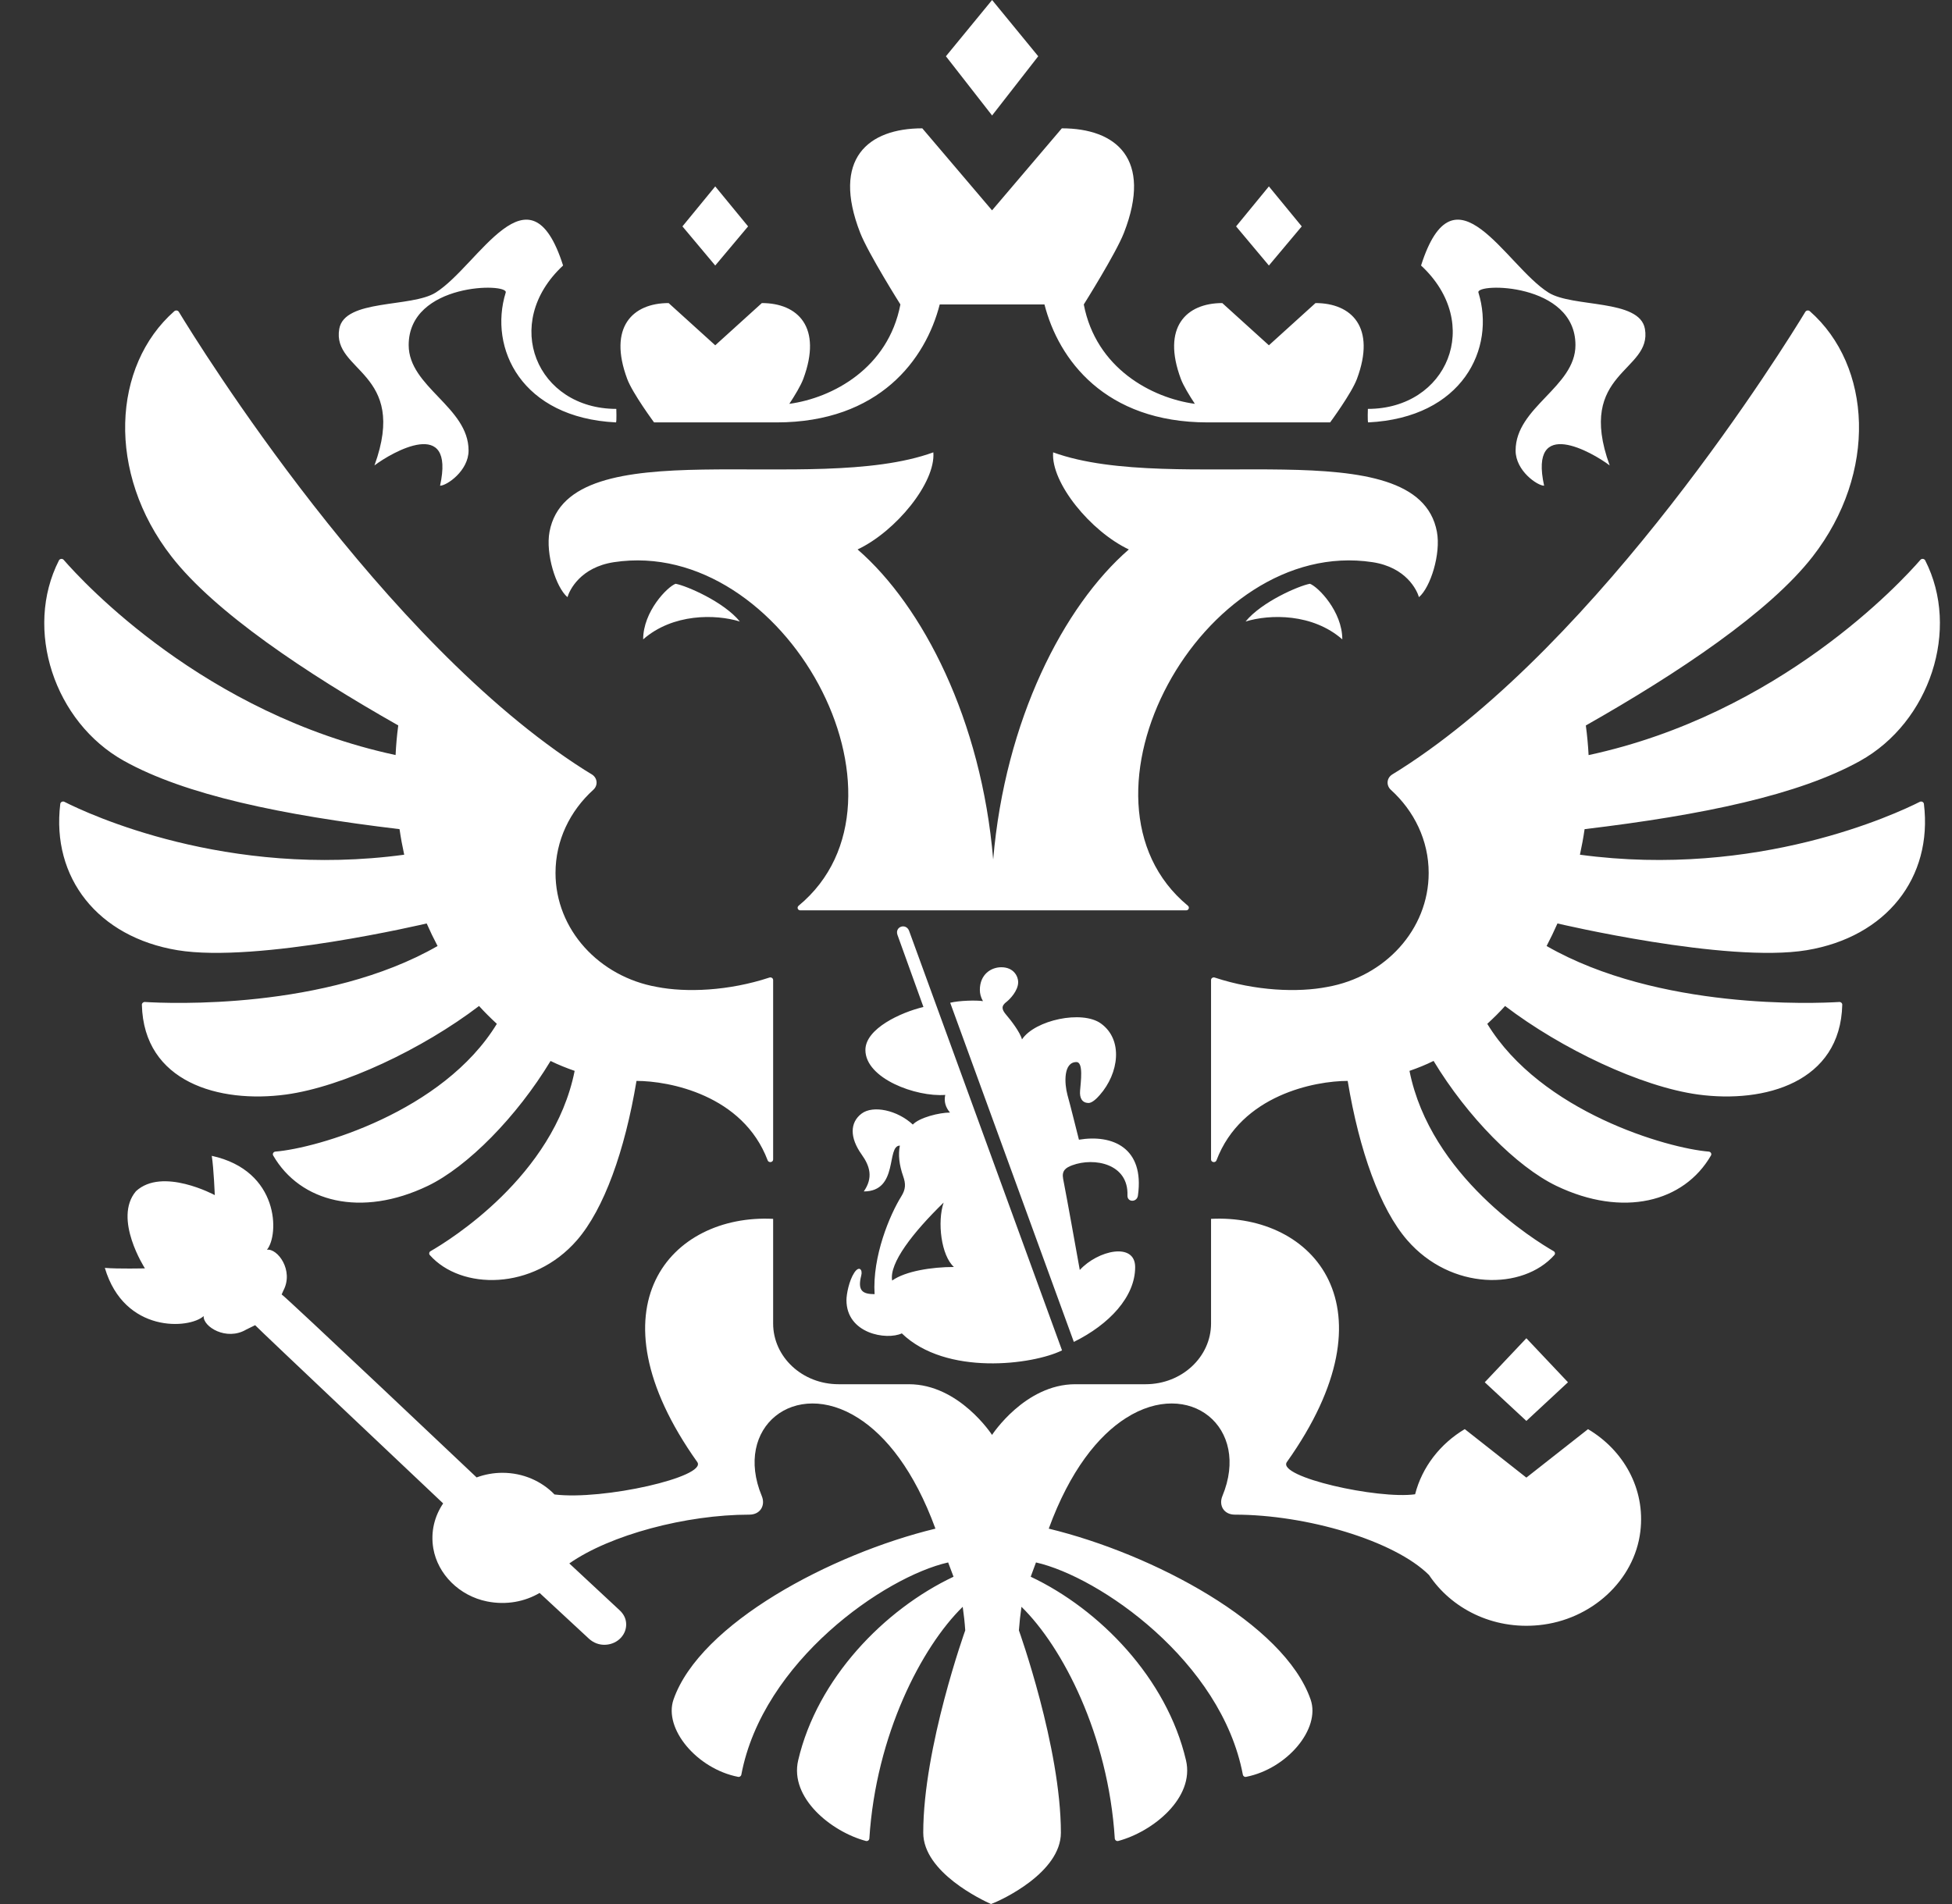 <svg width="41" height="40" viewBox="0 0 41 40" fill="none" xmlns="http://www.w3.org/2000/svg">
<rect x="0" y="0" width="41" height="40" fill="#333333" stroke="none"/>
<g clip-path="url(#clip0_26609_12125)">
<path fill-rule="evenodd" clip-rule="evenodd" d="M28.194 13.432C27.571 12.886 26.676 12.899 26.162 13.057C26.499 12.644 27.282 12.305 27.514 12.264C27.689 12.33 28.194 12.848 28.194 13.432ZM30.181 11.172C29.772 8.982 24.683 10.433 22.12 9.503C22.071 10.142 22.909 11.164 23.71 11.543C22.34 12.732 21.11 15.128 20.861 18.056C20.614 15.128 19.384 12.732 18.013 11.543C18.815 11.164 19.654 10.142 19.604 9.503C17.041 10.433 11.952 8.982 11.542 11.172C11.456 11.636 11.678 12.342 11.919 12.545C11.963 12.398 12.188 11.918 12.897 11.81C16.482 11.268 19.476 16.794 16.774 19.028C16.733 19.062 16.756 19.125 16.811 19.125H24.913C24.968 19.125 24.991 19.062 24.951 19.028C22.248 16.794 25.241 11.268 28.827 11.81C29.537 11.918 29.761 12.398 29.804 12.545C30.045 12.342 30.268 11.636 30.181 11.172ZM31.053 6.146C30.989 5.939 33.091 5.934 33.091 7.25C33.091 8.132 31.834 8.55 31.834 9.465C31.834 9.891 32.292 10.204 32.433 10.204C32.109 8.734 33.448 9.503 33.81 9.778C33.091 7.802 34.709 7.815 34.55 6.909C34.439 6.275 33.033 6.467 32.524 6.146C31.621 5.578 30.552 3.366 29.848 5.578C31.161 6.796 30.397 8.59 28.731 8.59C28.731 8.59 28.721 8.853 28.737 8.874C30.724 8.777 31.417 7.316 31.053 6.146ZM7.865 9.778C8.227 9.503 9.566 8.734 9.243 10.204C9.383 10.204 9.842 9.891 9.842 9.465C9.842 8.55 8.584 8.132 8.584 7.25C8.584 5.934 10.686 5.939 10.622 6.146C10.259 7.316 10.952 8.777 12.939 8.874C12.954 8.853 12.945 8.59 12.945 8.59C11.279 8.59 10.515 6.796 11.827 5.578C11.123 3.366 10.055 5.578 9.152 6.146C8.643 6.467 7.236 6.275 7.126 6.909C6.967 7.815 8.584 7.802 7.865 9.778ZM13.509 13.432C14.132 12.886 15.027 12.899 15.54 13.057C15.205 12.644 14.42 12.305 14.19 12.264C14.014 12.33 13.509 12.848 13.509 13.432ZM21.807 1.182L20.838 0L19.868 1.182L20.838 2.426L21.807 1.182ZM27.342 4.756L26.652 3.916L25.963 4.756L26.652 5.578L27.342 4.756ZM32.934 29.039L32.06 28.114L31.186 29.039L32.06 29.851L32.934 29.039ZM15.713 4.756L15.023 3.916L14.334 4.756L15.023 5.578L15.713 4.756ZM13.738 8.874H16.309C18.471 8.874 19.444 7.547 19.738 6.396H21.938C22.232 7.547 23.204 8.874 25.367 8.874H27.938C27.938 8.874 28.388 8.264 28.501 7.961C28.907 6.874 28.388 6.367 27.631 6.367L26.652 7.254L25.673 6.367C24.916 6.367 24.397 6.874 24.803 7.961C24.855 8.1 24.979 8.305 25.097 8.484C24.184 8.359 23.02 7.734 22.764 6.396C22.764 6.396 23.438 5.325 23.607 4.892C24.215 3.333 23.439 2.696 22.303 2.696L20.837 4.419L19.372 2.696C18.236 2.696 17.46 3.333 18.068 4.892C18.237 5.325 18.912 6.396 18.912 6.396C18.656 7.734 17.491 8.359 16.579 8.484C16.697 8.305 16.82 8.1 16.872 7.961C17.277 6.874 16.76 6.367 16.002 6.367L15.023 7.254L14.044 6.367C13.287 6.367 12.769 6.874 13.174 7.961C13.287 8.264 13.738 8.874 13.738 8.874ZM40.324 16.845C39.827 17.096 36.916 18.46 33.185 17.956C33.224 17.778 33.257 17.599 33.283 17.419C35.766 17.122 37.784 16.701 39.07 15.985C40.536 15.169 41.177 13.222 40.437 11.773C40.418 11.736 40.365 11.73 40.338 11.76C39.933 12.227 37.383 15 33.367 15.863C33.356 15.655 33.337 15.447 33.309 15.241C35.26 14.134 37.165 12.859 38.072 11.694C39.443 9.931 39.317 7.683 38.013 6.537C37.999 6.525 37.981 6.52 37.963 6.523C37.946 6.525 37.93 6.535 37.92 6.55C37.508 7.231 33.644 13.476 29.402 16.171C29.351 16.204 29.298 16.237 29.246 16.268C29.124 16.342 29.111 16.5 29.215 16.594C29.703 17.037 30.008 17.654 30.008 18.339C30.008 19.529 29.09 20.52 27.877 20.734C27.26 20.854 26.37 20.819 25.515 20.537C25.477 20.524 25.437 20.55 25.437 20.588V24.359C25.437 24.42 25.529 24.435 25.551 24.377C26.071 23 27.626 22.708 28.307 22.708C28.551 24.179 28.989 25.398 29.557 26.053C30.482 27.119 31.992 27.104 32.647 26.367C32.658 26.355 32.663 26.339 32.66 26.323C32.657 26.307 32.647 26.293 32.633 26.285C32.248 26.064 30.046 24.712 29.605 22.497C29.779 22.437 29.949 22.369 30.111 22.288C30.822 23.465 31.857 24.512 32.69 24.913C34.089 25.584 35.369 25.257 35.937 24.275C35.958 24.24 35.933 24.197 35.891 24.193C35.026 24.124 32.37 23.363 31.239 21.509C31.368 21.39 31.495 21.266 31.613 21.134C32.796 22.035 34.469 22.831 35.667 22.994C37.069 23.184 38.657 22.737 38.695 21.107C38.696 21.074 38.667 21.048 38.632 21.05C38.134 21.08 34.835 21.223 32.485 19.874C32.566 19.719 32.642 19.561 32.713 19.4C32.713 19.4 36.265 20.24 37.947 19.962C39.62 19.685 40.599 18.439 40.41 16.888C40.405 16.849 40.36 16.827 40.324 16.845ZM8.962 19.4C9.033 19.561 9.109 19.719 9.191 19.874C6.841 21.223 3.544 21.081 3.044 21.05C3.008 21.048 2.979 21.076 2.98 21.108C3.019 22.737 4.606 23.184 6.008 22.994C7.205 22.831 8.879 22.035 10.062 21.134C10.181 21.266 10.307 21.39 10.436 21.509C9.305 23.363 6.65 24.124 5.784 24.193C5.743 24.197 5.718 24.24 5.738 24.275C6.306 25.257 7.587 25.584 8.986 24.913C9.819 24.512 10.853 23.465 11.564 22.289C11.727 22.369 11.897 22.437 12.07 22.497C11.629 24.712 9.428 26.064 9.043 26.285C9.028 26.293 9.019 26.307 9.016 26.323C9.013 26.339 9.017 26.355 9.028 26.367C9.683 27.105 11.194 27.119 12.119 26.054C12.687 25.398 13.124 24.179 13.369 22.708C14.05 22.708 15.604 23 16.124 24.377C16.146 24.435 16.239 24.42 16.239 24.359V20.588C16.239 20.55 16.198 20.524 16.16 20.537C15.305 20.819 14.415 20.854 13.799 20.734C12.586 20.52 11.668 19.53 11.668 18.339C11.668 17.654 11.972 17.037 12.461 16.593C12.565 16.5 12.551 16.342 12.43 16.268C12.377 16.237 12.325 16.204 12.272 16.171C8.033 13.477 4.172 7.237 3.756 6.551C3.736 6.519 3.69 6.513 3.661 6.538C2.359 7.684 2.232 9.932 3.603 11.693C4.51 12.859 6.415 14.134 8.365 15.24C8.337 15.447 8.319 15.654 8.309 15.862C4.295 15.001 1.747 12.232 1.338 11.762C1.311 11.73 1.256 11.736 1.238 11.773C0.499 13.223 1.14 15.169 2.605 15.985C3.891 16.701 5.909 17.122 8.392 17.419C8.418 17.599 8.451 17.778 8.49 17.956C4.764 18.46 1.853 17.099 1.353 16.845C1.316 16.826 1.27 16.85 1.266 16.889C1.077 18.44 2.056 19.685 3.728 19.962C5.411 20.24 8.962 19.4 8.962 19.4ZM32.06 31.042L30.766 30.023C30.25 30.331 29.87 30.819 29.723 31.392C28.944 31.501 26.822 31.029 27.028 30.717C29.354 27.445 27.575 25.498 25.437 25.606V27.803C25.437 28.509 24.821 29.08 24.063 29.08H22.586C21.527 29.08 20.837 30.145 20.837 30.145C20.837 30.145 20.148 29.08 19.089 29.08H17.613C16.853 29.08 16.239 28.509 16.239 27.803V25.606C14.101 25.498 12.32 27.445 14.647 30.717C14.851 31.026 12.67 31.522 11.647 31.396C11.377 31.117 10.988 30.941 10.553 30.941C10.368 30.941 10.184 30.974 10.011 31.038C10.011 31.038 5.99 27.231 5.916 27.194L5.95 27.117C6.179 26.689 5.828 26.222 5.607 26.255C5.864 25.946 5.876 24.594 4.448 24.282C4.49 24.553 4.511 25.107 4.511 25.107C4.511 25.107 3.409 24.511 2.855 25.026C2.369 25.602 3.044 26.646 3.044 26.646C3.044 26.646 2.48 26.66 2.202 26.636C2.611 28.018 3.982 27.921 4.278 27.648C4.259 27.868 4.755 28.181 5.175 27.93L5.359 27.84C5.392 27.884 9.308 31.584 9.308 31.584C9.128 31.851 9.042 32.178 9.101 32.528C9.194 33.073 9.649 33.526 10.229 33.643C10.639 33.725 11.025 33.646 11.334 33.465L12.371 34.427C12.463 34.511 12.588 34.563 12.727 34.553C12.981 34.536 13.171 34.33 13.151 34.095C13.143 33.988 13.089 33.897 13.014 33.828C12.997 33.81 11.958 32.845 11.958 32.845C12.815 32.244 14.413 31.82 15.739 31.82C15.972 31.82 16.081 31.623 16.001 31.43C15.4 29.985 16.692 28.939 18.027 29.791C18.61 30.162 19.202 30.894 19.648 32.114C17.456 32.645 14.704 34.107 14.147 35.703C13.933 36.319 14.641 37.159 15.501 37.328C15.516 37.332 15.532 37.329 15.545 37.321C15.558 37.312 15.568 37.299 15.571 37.283C16.02 34.901 18.582 33.125 19.915 32.824C19.983 33.003 19.96 32.945 20.028 33.124C18.576 33.811 17.167 35.259 16.765 36.981C16.581 37.77 17.46 38.48 18.186 38.675C18.223 38.685 18.258 38.659 18.26 38.624C18.398 36.447 19.36 34.597 20.221 33.756C20.245 33.92 20.263 34.086 20.274 34.251C20.274 34.251 19.392 36.709 19.392 38.502C19.392 39.336 20.632 39.918 20.815 40C21.044 39.918 22.283 39.336 22.283 38.502C22.283 36.709 21.401 34.251 21.401 34.251C21.413 34.086 21.431 33.92 21.455 33.756C22.316 34.597 23.278 36.446 23.415 38.623C23.417 38.659 23.454 38.685 23.489 38.675C24.216 38.48 25.095 37.77 24.911 36.981C24.508 35.259 23.101 33.811 21.649 33.124C21.715 32.945 21.693 33.003 21.76 32.824C23.094 33.126 25.656 34.901 26.105 37.283C26.108 37.299 26.117 37.312 26.13 37.32C26.143 37.329 26.159 37.332 26.175 37.328C27.034 37.159 27.743 36.319 27.528 35.703C26.972 34.107 24.22 32.645 22.028 32.114C22.474 30.894 23.066 30.162 23.649 29.791C24.984 28.939 26.275 29.985 25.675 31.43C25.595 31.623 25.703 31.82 25.937 31.82C27.437 31.82 29.284 32.362 30.015 33.088C30.483 33.789 31.346 34.238 32.32 34.142C33.427 34.033 34.33 33.202 34.454 32.174C34.563 31.273 34.097 30.464 33.355 30.024L32.06 31.042ZM22.522 24.48C22.983 24.309 23.706 24.447 23.681 25.113C23.675 25.264 23.887 25.264 23.902 25.11C24.04 24.113 23.367 23.826 22.662 23.943C22.574 23.6 22.503 23.3 22.421 23.003C22.356 22.763 22.332 22.312 22.61 22.312C22.76 22.312 22.7 22.732 22.686 22.913C22.673 23.071 22.73 23.167 22.859 23.172C22.939 23.175 23.04 23.073 23.099 23.005C23.503 22.548 23.596 21.842 23.124 21.502C22.729 21.216 21.738 21.428 21.466 21.836C21.425 21.682 21.229 21.429 21.134 21.319C21.043 21.211 21.019 21.137 21.146 21.043C21.205 20.997 21.386 20.817 21.386 20.632C21.386 20.522 21.301 20.32 21.031 20.32C20.818 20.32 20.581 20.468 20.581 20.797C20.581 20.87 20.599 20.948 20.646 21.032C20.511 21.01 20.146 21.019 19.958 21.066L22.555 28.191C23.298 27.825 23.843 27.244 23.843 26.62C23.843 26.089 23.06 26.265 22.68 26.68C22.558 26.006 22.449 25.384 22.33 24.764C22.298 24.593 22.384 24.531 22.522 24.48ZM18.85 19.639L19.396 21.155C18.928 21.266 18.177 21.607 18.177 22.058C18.177 22.658 19.24 23.049 19.854 23.002C19.824 23.139 19.859 23.261 19.954 23.373C19.731 23.373 19.311 23.477 19.173 23.625C18.847 23.322 18.337 23.212 18.095 23.396C17.851 23.582 17.844 23.898 18.098 24.254C18.275 24.501 18.342 24.744 18.143 25.03C18.883 25.03 18.61 24.067 18.901 24.067C18.863 24.254 18.886 24.47 18.97 24.71C19.026 24.869 19.026 24.982 18.93 25.135C18.692 25.517 18.32 26.394 18.37 27.188C18.128 27.186 18.004 27.127 18.09 26.795C18.122 26.672 18.045 26.584 17.944 26.736C17.833 26.904 17.779 27.19 17.779 27.313C17.779 28.019 18.62 28.161 18.942 28.012C19.871 28.911 21.696 28.671 22.307 28.369L19.094 19.553C19.028 19.387 18.792 19.466 18.85 19.639ZM18.739 26.902C18.672 26.539 19.177 25.89 19.82 25.264C19.683 25.672 19.768 26.375 20.036 26.617C19.57 26.617 19.017 26.704 18.739 26.902Z" fill="white"/>
</g>
<defs>
<clipPath id="clip0_26609_12125">
<rect width="40" height="40" fill="white" transform="translate(0.93)"/>
</clipPath>
</defs>
</svg>
